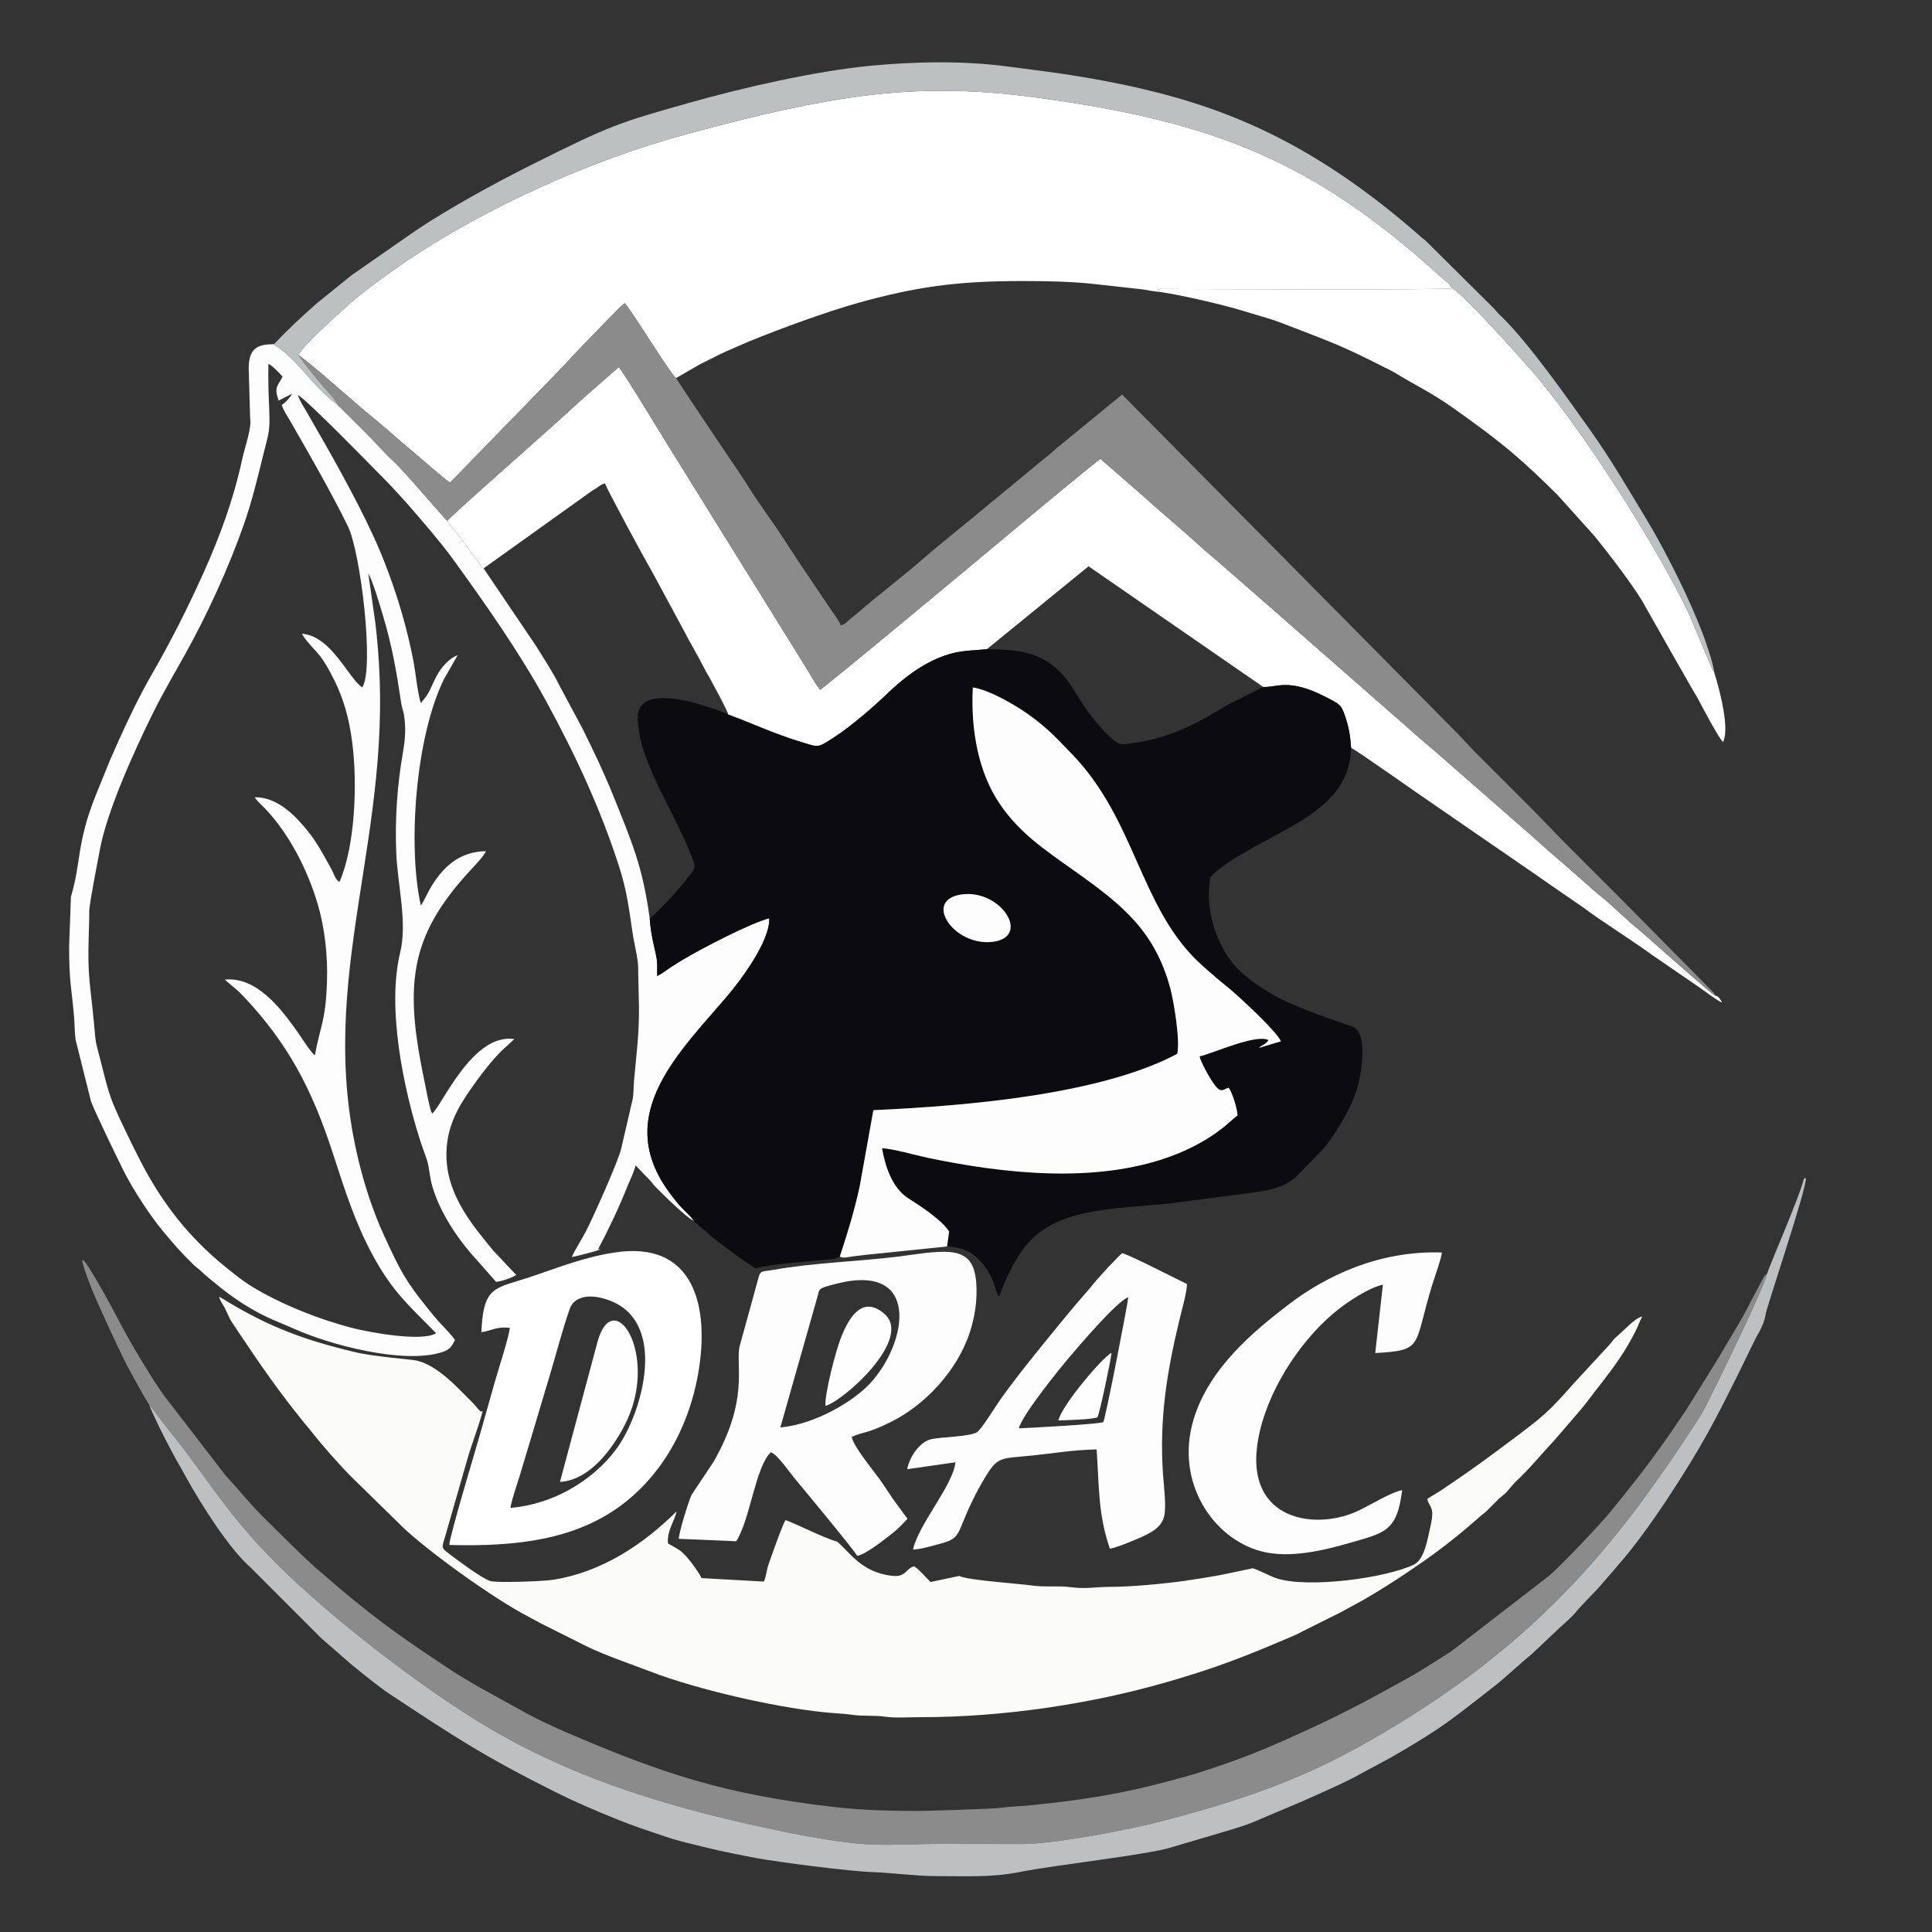 <?xml version="1.0" encoding="UTF-8" standalone="no"?>
<!-- Creator: CorelDRAW 2019 (64-Bit) -->

<svg
   xmlns:dc="http://purl.org/dc/elements/1.1/"
   xmlns:cc="http://creativecommons.org/ns#"
   xmlns:rdf="http://www.w3.org/1999/02/22-rdf-syntax-ns#"
   xmlns:svg="http://www.w3.org/2000/svg"
   xmlns="http://www.w3.org/2000/svg"
   xmlns:sodipodi="http://sodipodi.sourceforge.net/DTD/sodipodi-0.dtd"
   xmlns:inkscape="http://www.inkscape.org/namespaces/inkscape"
   xml:space="preserve"
   width="70"
   height="70"
   version="1.1"
   style="clip-rule:evenodd;fill-rule:evenodd;image-rendering:optimizeQuality;shape-rendering:geometricPrecision;text-rendering:geometricPrecision"
   viewBox="0 0 1852.083 1852.083"
   id="svg130"
   sodipodi:docname="imagen_vaquita.svg"
   inkscape:version="0.92.4 (5da689c313, 2019-01-14)"><rect x="0" y="0" width="1852.083" height="1852.083" fill="#333333" stroke="none"/><sodipodi:namedview
   pagecolor="#ffffff"
   bordercolor="#666666"
   borderopacity="1"
   objecttolerance="10"
   gridtolerance="10"
   guidetolerance="10"
   inkscape:pageopacity="0"
   inkscape:pageshadow="2"
   inkscape:window-width="1920"
   inkscape:window-height="1017"
   id="namedview132"
   showgrid="false"
   units="px"
   inkscape:zoom="3"
   inkscape:cx="206.16667"
   inkscape:cy="53.333333"
   inkscape:window-x="-8"
   inkscape:window-y="-8"
   inkscape:window-maximized="1"
   inkscape:current-layer="svg130" />
 <defs
   id="defs75">
  <style
   type="text/css"
   id="style73">
   <![CDATA[
    .fil0 {fill:none}
    .fil5 {fill:#0C0B10}
    .fil3 {fill:#8B8B8C}
    .fil7 {fill:#BDBFC1}
    .fil4 {fill:#BDC0C1}
    .fil6 {fill:#FBFCF9}
    .fil2 {fill:#FDFDFD}
    .fil8 {fill:#FEFEFE}
    .fil1 {fill:white}
   ]]>
  </style>
 </defs>
 <g
   id="Capa_x0020_1"
   transform="matrix(0.099,0,0,0.099,-652.139,-118.57)"
   style="stroke-width:10.064">
  <g
   id="_2016469726720"
   style="stroke-width:10.064">
   <path
   class="fil0"
   d="m 15360.08,15273.54 c -37.48,-10.02 -53.96,-55.06 -57.33,-95.58 49.03,-11.43 97.08,-27.46 143.33,-38.23 -23.85,45.08 -73.31,86.3 -86,133.81 z m -4111.63,-1175.78 c 19.83,-459.05 130.65,-418.98 493.09,-541.43 382.52,-187.06 498.37,-183.39 790.53,-229.49 792,-125.01 923.78,544.12 817.77,1159.65 -102.72,596.5 -402.16,1034.55 -753.24,1291.82 -443.36,324.89 -996.83,397.71 -1658.4,379.45 -3.45,-65.51 254.9,-922.72 293.21,-1058.01 49.83,-175.92 98.79,-346.99 149.52,-528.73 28.01,-100.35 139.43,-439.65 142.45,-516.03 -128.02,-13.59 -167.04,25.56 -274.93,42.77 z m 1911.62,2000.49 c 3.81,-73.3 93.82,-358.21 123.66,-425.77 l 214.06,-321.29 c 337.46,-590.9 216.25,-906.87 248.87,-1108.24 l 173.39,-629.55 c 33.39,-122.84 19.55,-95.5 158.49,-119.93 394.61,-69.39 815.49,-79.61 1215.43,-129.22 145.18,-18.01 351.08,-56.33 496.61,-42.13 175.9,17.17 236.44,119.47 249.92,297.64 12.46,164.81 -13.8,330.32 -61.18,475.88 -123.72,380.13 -438.37,707.09 -758.06,867.18 -242.6,121.47 -246.61,88.6 -386.61,148.24 16.13,93.77 209.47,324.9 265.37,403.53 48.45,68.17 89.55,133.26 135.01,199.44 l 139.48,190.31 c -93.55,100.72 -105.55,110.8 -218.76,197.06 -48.22,36.73 -200.09,153.16 -268.3,161.64 -26.32,-52.61 -554.06,-688.12 -615.08,-761.58 -49.02,-58.98 -157.71,-220.86 -221.43,-240.84 -150.68,146.25 -198.52,649.03 -334.65,861.32 z m 2211.53,-673.89 c 25.42,-124.7 121.76,-264.34 231.55,-290.17 99.48,-23.4 399.09,-24.7 451.94,-73.54 52.2,-48.23 168.3,-239.17 217.09,-308.43 182.3,-258.78 486.92,-626.9 687.75,-870.05 79.22,-95.93 165.4,-188.5 241.23,-284.45 l 122.53,-135.57 c 50.03,-48.04 80.12,-86.77 129.12,-129.77 52,6.66 532.01,252.6 628.75,299.29 -5.34,97.99 -49.62,246.36 -72.73,342.65 -123.84,515.82 -196.72,962.02 -159.79,1501.86 7.26,106.1 34.11,307.11 10.67,404.93 -25.1,104.82 -124.16,157.08 -219.91,200.2 -75.39,33.96 -228.51,98.27 -305.13,112.87 -114.73,-331.54 -102.99,-591.31 -128.63,-961.26 -220.72,3.08 -421.13,38.48 -632.68,59.71 -304.62,30.57 -324.7,4.15 -458.19,229.32 -90.63,152.88 -152.35,286.9 -224.04,464.73 -40.16,99.62 -80.31,126.69 -187.23,155.7 -71.93,19.52 -203.91,58.8 -276.01,60.22 54.25,-247.59 389.41,-623.59 410.96,-845.52 z m 4793.03,202.47 c -49.17,395.45 -161.75,411.79 -501.29,509.27 -251.2,72.12 -585.26,156.7 -864.28,82.94 -464.63,-122.81 -836.92,-668.5 -654.41,-1276.18 149.58,-498.01 584.17,-855.07 910.42,-1106.09 364.42,-280.38 878.93,-531.32 1493.84,-510.95 -0.27,44.28 -75.96,257.3 -93.73,315.23 -183.14,597.16 -76.8,632.06 -551.28,658.43 l 74.33,-662.33 c -138.9,30.49 -332.87,162.66 -422.53,232.06 -338.4,261.85 -660.14,729.58 -767.93,1181.51 -204.63,857.95 507.69,975.17 935.58,783.29 111.27,-49.9 335.2,-188.83 441.28,-207.18 z M 11391,13610.28 c -31.56,45.69 -98.6,37.8 -144.63,177.46 -25.51,77.41 -48.42,180.51 -61.51,264.76 -18.75,120.63 29.59,167.49 77.55,244.36 24.1,38.66 118.48,160.37 84.24,209.95 0,79.48 -13.82,125.39 -34.52,187.42 -15.19,45.57 -47.83,124.65 -51.52,168.32 -38.78,152.22 -103.82,310.51 -149.85,472.05 l -208.86,726.33 c -39.14,135.57 -49.99,118.16 53.37,196.69 64.98,49.38 298.67,224.91 380.03,249.46 65.81,19.86 509.5,2.13 593.56,-10.23 490.13,-72.05 897.93,-354.55 1210.46,-664.79 -18.71,90.67 -95.54,189.76 -84,311.23 111.15,64.44 115.09,57.29 188.39,138.36 35,38.71 115.59,149.33 136.6,196.98 337.55,18.93 555.37,142.61 647.57,-128.96 24.98,-73.59 145.97,-413.93 166.39,-432.68 12.31,-60.98 36.57,-105.72 51.72,-171.2 34.83,-150.62 -9.03,-137.74 82.06,-137.74 4.89,58.76 47.87,104.73 77.68,142.14 l 285.45,374.2 c 116.87,90.23 231.65,304.13 545.48,333.23 121.82,11.3 123.32,-70.26 199.88,-93.19 40.39,16.59 123.16,117.71 162.44,151.61 l 277.12,-58.15 46.27,-19.78 c 17.48,-6.67 26.25,-10.63 46.38,-20.55 40.78,-20.13 48.13,-24.95 77.21,-56.59 77.38,-84.12 144.4,-248.47 187.79,-356.96 118.35,-295.95 131.1,-338.29 425.1,-396.79 163.09,-32.45 288.29,-56.51 488.17,-56.51 0,83.32 17.46,191.31 28.11,268.18 12.83,92.74 29.04,170.14 50.23,255.6 61.85,249.5 93.77,221.23 271.46,340.18 203.56,136.27 180.11,90.39 427.49,-19.63 77.04,-34.26 136.55,-58.86 210.14,-95.65 l 197.49,-108.32 c 0,-68.08 -15.55,-115.7 -28.67,-172.04 25.2,16.89 65.29,74.21 88.82,102.32 68.52,81.86 195.88,176.5 289.51,236.05 l 32.57,25.53 c 49.31,10.2 162.5,74.25 235.62,98.1 303.69,99.08 1057.17,-3.04 1326.89,-131.97 105.58,-50.48 133.4,-250.51 158.84,-357.44 50.3,-211.57 -4.71,-185.05 -27.41,-278.43 -52.9,-62.76 -102.22,-175.71 -136.35,-200.71 -129.12,30.08 -860.42,484.98 -1119.84,279 -135.26,-107.39 -83.45,-463.64 -42.26,-628.94 45.85,-184.01 144.34,-355.24 239.26,-515.74 111.13,-187.89 261.79,-466.34 492.83,-520.18 0,72.07 8.9,235.67 39.67,304.41 25.1,56.08 129.18,154.51 141.9,202.14 l 324.18,-38.95 c 134.43,-10.1 189.11,-20.96 226.74,-136.4 31.13,-95.52 55.2,-183.16 83.08,-280.09 29.14,-101.29 56.39,-186.92 84.69,-288.04 51.41,-183.71 165.93,-398.12 -26.27,-541.64 -76.74,-57.31 -151.24,-82.36 -281.46,-81.69 -249.85,1.32 -403.47,31.1 -629.53,106.42 -173.26,57.73 -347.96,134.64 -505.84,230 -136.67,82.54 -320.98,191.25 -438.94,296.91 -114.77,102.79 -221.82,191.47 -334.71,305.59 -72.14,72.92 -153.71,188.29 -212.43,255.85 l 39.47,-237.69 c 12.4,-73.57 31.2,-169.36 36.86,-250.63 4.99,-71.73 -28.14,-186.6 -55,-230.72 -58.36,-95.84 -133.78,-144.49 -225,-195.48 -137.18,-76.68 -579.39,-280.18 -723.25,-280.18 -8.45,101.59 -132.79,182.6 -187.08,252.53 l -197.35,242.27 c -340.68,418.12 -556.8,642.92 -867.28,1110.98 -126.04,190.03 -186.7,181.5 -477.88,181.5 19.47,-26.59 38.26,-26.96 68.85,-45.83 365.51,-225.52 568.08,-593.68 562.22,-1034.56 -1.07,-79.03 -23.77,-151.98 -29.06,-221.63 -27.19,-44.4 -43.65,-128.06 -67.83,-178.25 -27.6,-57.26 -59.19,-106.3 -98.13,-150.51 -80.74,-91.67 -161.02,-146.08 -334.56,-155.35 l -786.18,80.65 c -40.06,4.91 -80.94,9.55 -124.38,14.88 -29.49,3.61 -111.69,25.29 -126.84,-0.61 -42.53,35.76 -142.37,31.37 -201.61,38.13 -211.74,24.18 -425.72,32.79 -620.76,78.46 -15.19,49.88 -37.25,50.61 -91.72,269.05 -10.11,40.54 -55.61,247.39 -80.28,282.9 -22.33,-268.35 -159.94,-529.34 -401.24,-650.03 -210.95,-105.5 -429.02,-113.27 -678.69,-114.7 -99.62,-0.58 -159.27,22.74 -241.89,28.8 -27.16,12.89 -210.02,8.24 -248.95,12.5 31.42,-70.24 64.92,-108.52 106.17,-187.97 69.96,-134.8 313.84,-678.74 342.11,-804.01 l 109.64,-473.02 c 10.51,-50.73 8.33,-122.1 13.45,-179.24 22.3,-249.82 51.08,-460.89 47.83,-719.45 -1.62,-128.63 -6.96,-251.28 -7.81,-382.56 -0.55,-82.18 -40.78,-236.21 -54.46,-331.88 -34.38,-240.2 -58.42,-418.79 -128.99,-637.84 -183.59,-569.98 -426.07,-1087.63 -703.98,-1598.03 -259.06,-475.8 -598.73,-958.93 -912.61,-1390.96 -109.9,-151.27 -308.17,-381.79 -436.94,-528.57 -32.25,-36.75 -60.7,-65.83 -91.12,-100.02 -63.89,-71.83 -119.19,-126.57 -186.77,-195.28 -53.06,-53.92 -699.97,-717.88 -780.66,-756.18 15.44,50.62 67.72,132.93 95.18,180.37 221.26,382.21 449.94,783.38 634.5,1181.01 106.11,228.61 208.24,507.79 281.04,761.48 39.93,139.14 72.83,275.45 102.75,421.51 26.08,127.32 43.65,329.26 77.03,438.69 96.33,-109.73 84.67,-130.44 152.78,-261.13 42.65,-81.82 124.93,-175.48 204.6,-202.05 l -130.66,227.93 c -274.76,552.57 -356.16,1610.59 -226.05,2195.33 38.97,-55.23 65.92,-126.71 102.75,-186.2 114.88,-185.61 264.3,-334.33 528.84,-339.97 -30.17,63.08 -150.08,181.5 -200.09,238.14 -442.73,501.56 -567.53,903.96 -467.84,1594.27 17.95,124.32 40.6,244.04 65.36,365.31 9.03,44.22 55.37,290.96 73.4,329.29 l 8.58,13.88 c 99.36,-87.78 392.34,-782.71 794.61,-721.04 l -120.4,110.42 c -102.94,101.33 -218.77,254 -303.28,375.41 -122.02,175.3 -245.25,380.28 -233.53,670.77 14.9,369.52 259.36,656.01 457.16,896.1 l 218.56,231.48 c -34.35,24.84 -148.45,63.52 -195.42,66.68 z"
   id="path78"
   inkscape:connector-curvature="0"
   style="fill:none;stroke-width:10.064" />
   <path
   class="fil1"
   d="m 9479.23,4636.14 c 197.26,146.22 521.85,446.83 733.8,617.52 125.43,101.01 235.1,205.14 360.76,308.03 73.71,60.34 317.92,277.81 371.51,309.4 l 1056.93,-1086.03 c 73.46,-73.34 134.76,-148.31 208.29,-221.88 58.36,-58.38 397.55,-415.77 426.15,-429.91 87.99,102.81 442.16,687.6 496.91,725.35 l 226.12,-130.4 c 129.65,-64.21 221.74,-114.98 355.43,-170.17 39.89,-16.48 86.91,-38.36 126.84,-54.73 295.81,-121.24 752.6,-288.98 1059.4,-374.04 541.99,-150.27 935.93,-210.24 1576.74,-210.24 243.02,0 473.11,4.39 689.55,27.16 l 481.68,53.44 c 56.55,8.33 115.31,21.53 166.54,24.54 -37.12,-54.21 -11.96,-11.43 0.04,-28.63 256.04,0 2817.15,12.75 2831.96,-7.12 -22.38,-44.72 -86.07,-88.47 -122.95,-121.99 -1224.96,-1113 -2195.25,-1494.98 -3904.61,-1724.41 -629.23,-84.46 -1190.42,-90.62 -1819.25,4 -552.28,83.12 -1083.32,219.06 -1600.08,360.24 -915.53,250.13 -1930.42,712.53 -2689.57,1227.33 -153.12,103.82 -425.51,300.14 -555.03,419.77 -89.15,82.34 -460.28,408.92 -477.16,482.77 z"
   id="path80"
   inkscape:connector-curvature="0"
   style="fill:#ffffff;stroke-width:10.064" />
   <path
   class="fil0"
   d="m 10809.81,14107.5 c -257.12,-264.73 -416.27,-392.98 -612.17,-752.94 -170.33,-312.94 -270.24,-629.54 -384.57,-981.73 -205.21,-632.05 -434.89,-1066.62 -865.09,-1524.34 -30.21,-32.14 -53.88,-55.41 -88.49,-83.49 l -95.94,-81.43 c 312.55,-31.92 550.43,290.16 700.05,499.92 31.73,44.48 135.75,209.65 172.94,232.48 52.53,-290.21 104.02,-326.57 117.03,-710.99 8.57,-252.92 -21.66,-519.85 -87.95,-746.51 -98.04,-335.3 -276.76,-684.6 -511.48,-931.43 -39.4,-41.44 -71.13,-64.33 -100.18,-108.72 228.33,-6.59 412.1,202.03 504.74,315.7 98.9,121.36 160.07,239.19 235.91,375.95 21.44,38.66 43.22,114.57 80.44,126.38 150.59,-342.43 176.32,-956.85 121.37,-1361.91 -31.11,-229.32 -81.93,-408.99 -172.69,-591.5 -43.66,-87.78 -88.78,-171.58 -142.29,-239.04 -38.08,-48 -153.03,-162.42 -168.86,-209.8 285.09,24.72 443.3,423.32 582.25,520.37 119.15,-179.29 -14.86,-1306.78 -138.35,-1560.15 -150.27,-308.33 -381.32,-712.21 -558.43,-1018.54 -26.97,-46.64 -67.54,-105.38 -82.23,-157.73 26.93,-12.63 80.59,-70.24 99.61,-107.42 l -129.72,65.76 c -49.55,-135.06 -4.62,-143.77 37.32,-230.25 -20.84,-30.22 -100.06,-108.2 -136.13,-125.79 -4.86,143.05 1.46,298.57 7.22,440.99 8.53,211.03 -2.83,220.85 -49.37,407.55 -63.04,252.87 -113.95,473.14 -196.79,709.31 -148.75,424.05 -359.94,881.88 -569.75,1257.67 -105.18,188.36 -221.17,385.92 -319.97,587.29 -169.52,345.53 -436.42,929.23 -505.27,1308.8 -15.71,86.6 -101.3,519.02 -101.09,584.77 0.25,76.34 -2.72,153.15 -5.15,229.48 -13.6,426.99 15.02,469 50.58,859.92 20.67,227.22 11,153.28 68.4,380.28 84.88,335.67 87.28,348.18 239.61,667.02 51.98,108.83 97.99,203.11 152.46,307.22 212.48,406.1 470.86,729.39 816.74,1008.21 87.32,70.4 154.39,127.23 258.38,190.39 278.19,168.96 643.15,314.47 968.91,398.33 160.13,41.21 672.32,136.04 808,49.92 z"
   id="path82"
   inkscape:connector-curvature="0"
   style="fill:none;stroke-width:10.064" />
   <path
   class="fil1"
   d="m 10918.5,6241.19 c 13.64,31.1 60.94,80.08 86.46,112.65 31.92,40.72 56.71,70.72 88.22,112.41 33.29,44.06 144.12,208.01 177.01,234.92 l 1014.37,-725.78 c 28.66,-21.34 43.7,-31.22 74.54,-49.7 28.73,-17.19 48.48,-38.48 86.46,-47.32 9.54,40.92 385.95,736.47 445.09,835.55 l 338.6,626.64 c 12.5,24.16 21.32,44.33 36.27,68.88 l 78.4,141.4 c 25.06,48.4 47.28,86.08 73.03,137.23 15.28,30.36 23.04,38.21 38.39,66.73 34.16,63.48 176.61,323.23 184.69,362.91 221.75,80.18 441.7,184.78 677.31,256.41 205.43,62.46 178.41,70.93 341.58,-33.36 155.57,-99.45 384.86,-295.65 515.16,-421.55 158,-152.67 345.08,-298.25 562.94,-374.27 147.3,-51.4 247.25,-44.9 406.64,-61.18 l 984.24,-802.56 1691.38,1168.35 c 131.6,6.68 244.76,-87.79 600.4,94.8 141.46,72.64 153.49,75.61 190.33,182.51 38.8,112.55 50.81,186.86 60.37,312.96 34.45,9.5 687.44,472.05 782.92,535.25 l 1012.95,697.68 c 37.35,24.89 69.16,49.05 106.9,74.67 l 339.53,233.87 c 186.07,139.76 464.67,312.42 667.56,460.1 l 453.19,311.34 c 43.68,28.92 192.9,143.24 229.31,152.96 -12.95,-24.47 -35.1,-66.17 -66.9,-66.96 -60.66,-34.89 -681.56,-592.59 -753.75,-651.13 -128.41,-104.16 -243.38,-225.02 -371.77,-325.73 -30.14,-23.63 -69.9,-59.16 -97.21,-84.61 l -274.56,-241.25 c -128.75,-105.85 -243.77,-217.21 -371.84,-325.78 l -744.1,-651.15 c -120.15,-108.67 -249.74,-210.62 -368.45,-319.68 L 18910.25,7096.81 c -29.64,-26.65 -57.49,-50.73 -91.79,-80.08 l -464.43,-405.31 c -128.46,-104.26 -244.48,-217.76 -371.83,-325.86 -126.48,-107.34 -246.97,-212.43 -372.06,-325.54 l -276.03,-240.2 c -35.15,-32.85 -57.68,-45.33 -89.27,-79.13 -39.61,17.76 -950.53,779.55 -1023.64,841.08 -110.32,92.86 -1650.83,1375.25 -1692.48,1393.75 -38.68,-43.92 -93.53,-143.57 -126.78,-197.74 L 13065.62,5525.52 c -39.74,-63.2 -448.11,-737.17 -486.28,-773.59 l -320.44,280.29 c -39.15,37.16 -67.23,57.55 -100.69,90.41 -116.54,114.49 -1219.32,1079.85 -1239.71,1118.56 z"
   id="path84"
   inkscape:connector-curvature="0"
   style="fill:#ffffff;stroke-width:10.064" />
   <path
   class="fil2"
   d="m 10809.81,14107.5 c -135.68,86.12 -647.87,-8.71 -808,-49.92 -325.76,-83.86 -690.72,-229.37 -968.91,-398.33 -103.99,-63.16 -171.06,-119.99 -258.38,-190.39 -345.88,-278.82 -604.26,-602.11 -816.74,-1008.21 -54.47,-104.11 -100.48,-198.39 -152.46,-307.22 -152.33,-318.84 -154.73,-331.35 -239.61,-667.02 -57.4,-227 -47.73,-153.06 -68.4,-380.28 -35.56,-390.92 -64.18,-432.93 -50.58,-859.92 2.43,-76.33 5.4,-153.14 5.15,-229.48 -0.21,-65.75 85.38,-498.17 101.09,-584.77 68.85,-379.57 335.75,-963.27 505.27,-1308.8 98.8,-201.37 214.79,-398.93 319.97,-587.29 209.81,-375.79 421,-833.62 569.75,-1257.67 82.84,-236.17 133.75,-456.44 196.79,-709.31 46.54,-186.7 57.9,-196.52 49.37,-407.55 -5.76,-142.42 -12.08,-297.94 -7.22,-440.99 36.07,17.59 115.29,95.57 136.13,125.79 -41.94,86.48 -86.87,95.19 -37.32,230.25 l 129.72,-65.76 c -19.02,37.18 -72.68,94.79 -99.61,107.42 14.69,52.35 55.26,111.09 82.23,157.73 177.11,306.33 408.16,710.21 558.43,1018.54 123.49,253.37 257.5,1380.86 138.35,1560.15 -138.95,-97.05 -297.16,-495.65 -582.25,-520.37 15.83,47.38 130.78,161.8 168.86,209.8 53.51,67.46 98.63,151.26 142.29,239.04 90.76,182.51 141.58,362.18 172.69,591.5 54.95,405.06 29.22,1019.48 -121.37,1361.91 -37.22,-11.81 -59,-87.72 -80.44,-126.38 -75.84,-136.76 -137.01,-254.59 -235.91,-375.95 -92.64,-113.67 -276.41,-322.29 -504.74,-315.7 29.05,44.39 60.78,67.28 100.18,108.72 234.72,246.83 413.44,596.13 511.48,931.43 66.29,226.66 96.52,493.59 87.95,746.51 -13.01,384.42 -64.5,420.78 -117.03,710.99 -37.19,-22.83 -141.21,-188 -172.94,-232.48 -149.62,-209.76 -387.5,-531.84 -700.05,-499.92 l 95.94,81.43 c 34.61,28.08 58.28,51.35 88.49,83.49 430.2,457.72 659.88,892.29 865.09,1524.34 114.33,352.19 214.24,668.79 384.57,981.73 195.9,359.96 355.05,488.21 612.17,752.94 z m 183.17,66.9 c -9.48,-23.56 -110.2,-129.91 -133.05,-153.51 -42.45,-43.87 -86.24,-99.08 -127.46,-149.77 -223.1,-274.37 -272.07,-377.54 -420.89,-697.44 -55.51,-119.33 -113.6,-268.14 -155.79,-398.08 -595.22,-1833.21 180.83,-3216.02 106.77,-5031.05 -6.93,-169.89 -20.24,-345.57 -40.19,-511 l -68.92,-483.75 c 44.38,76.61 107.86,295 138.17,394.91 92.45,304.72 134.69,554.52 181.55,867.62 6.83,45.63 19.97,69.59 25.79,106.52 20.15,127.7 12.27,233.87 -8.35,353.4 -56.76,328.99 -80.28,646.11 -66,990.4 12.56,302.36 108.58,667.25 37.62,958.86 -132.01,542.44 36.86,1330.03 192.43,1816.13 22.71,70.98 47.19,131.09 68.56,199.6 20.32,65.07 24.19,149.94 43.84,223.85 64.84,243.99 221.13,487.38 379.2,671.99 l 244.74,277.2 c 46.97,-3.16 161.07,-41.84 195.42,-66.68 l -218.56,-231.48 c -197.8,-240.09 -442.26,-526.58 -457.16,-896.1 -11.72,-290.49 111.51,-495.47 233.53,-670.77 84.51,-121.41 200.34,-274.08 303.28,-375.41 l 120.4,-110.42 c -402.27,-61.67 -695.25,633.26 -794.61,721.04 l -8.58,-13.88 c -18.03,-38.33 -64.37,-285.07 -73.4,-329.29 -24.76,-121.27 -47.41,-240.99 -65.36,-365.31 -99.69,-690.31 25.11,-1092.71 467.84,-1594.27 50.01,-56.64 169.92,-175.06 200.09,-238.14 -264.54,5.64 -413.96,154.36 -528.84,339.97 -36.83,59.49 -63.78,130.97 -102.75,186.2 -130.11,-584.74 -48.71,-1642.76 226.05,-2195.33 l 130.66,-227.93 c -79.67,26.57 -161.95,120.23 -204.6,202.05 -68.11,130.69 -56.45,151.4 -152.78,261.13 -33.38,-109.43 -50.95,-311.37 -77.03,-438.69 -29.92,-146.06 -62.82,-282.37 -102.75,-421.51 -72.8,-253.69 -174.93,-532.87 -281.04,-761.48 -184.56,-397.63 -413.24,-798.8 -634.5,-1181.01 -27.46,-47.44 -79.74,-129.75 -95.18,-180.37 80.69,38.3 727.6,702.26 780.66,756.18 67.58,68.71 122.88,123.45 186.77,195.28 30.42,34.19 58.87,63.27 91.12,100.02 128.77,146.78 327.04,377.3 436.94,528.57 313.88,432.03 653.55,915.16 912.61,1390.96 277.91,510.4 520.39,1028.05 703.98,1598.03 70.57,219.05 94.61,397.64 128.99,637.84 13.68,95.67 53.91,249.7 54.46,331.88 0.85,131.28 6.19,253.93 7.81,382.56 3.25,258.56 -25.53,469.63 -47.83,719.45 -5.12,57.14 -2.94,128.51 -13.45,179.24 l -109.64,473.02 c -28.27,125.27 -272.15,669.21 -342.11,804.01 -41.25,79.45 -105.96,179.39 -137.38,249.63 38.93,-4.26 253,-61.27 280.16,-74.16 h -25.55 c 96.9,-183.15 201.6,-402.51 279.83,-599.43 26.71,-67.25 67.21,-143.94 83.29,-212.98 l 131.58,136.02 c 26.93,27.21 34.81,44.83 61.74,72.05 48.54,49.07 310.27,311.43 371.13,327.17 -28,-42.79 -91.77,-95.3 -134.17,-143.57 -43.26,-49.27 -85.38,-103.39 -125.71,-161.12 -515.41,-737.94 130.14,-1335.01 594.34,-1883.39 97.87,-115.62 405.58,-512.4 395.43,-740.76 -179.19,45.32 -653.78,292.24 -826.71,395.21 -49.8,29.64 -83.8,51.66 -129.51,81.06 -42.9,27.58 -82.59,60.81 -128.22,83 -2.7,-49.2 2.39,-105.19 -3.18,-151.9 -10.25,-85.95 -57.67,-218.71 -69.65,-403.18 -67.41,-504.79 -173.12,-742.58 -355.39,-1196.18 -89.83,-223.54 -192.42,-436.37 -297.62,-648.52 l -216.75,-404.46 c -67.98,-137.42 -153.58,-267.35 -234.32,-396.44 l -504.59,-746.52 c -32.89,-26.91 -143.72,-190.86 -177.01,-234.92 -31.51,-41.69 -56.3,-71.69 -88.22,-112.41 -25.52,-32.57 -72.82,-81.55 -86.46,-112.65 -25.37,-20.64 -414.36,-479.24 -522.21,-578.3 -96.44,-88.58 -176.44,-184.67 -268.8,-275.93 -92.24,-91.15 -180.19,-179.09 -269.52,-268.08 -199.13,-147.23 -319.83,-328.67 -451.78,-453.69 -28.79,-27.27 -47.97,-42.73 -80.56,-72.33 -24.11,-21.9 -60.97,-36.06 -85.58,-62.13 -159.98,0 -245.53,39.63 -244.27,238.81 l 13.76,474.02 c 16.29,105.13 -46.69,262.93 -76.48,399.89 -85.63,393.62 -213.98,742.82 -376.55,1104.82 -152.02,338.5 -313.02,656.35 -496.57,975.21 -119.26,207.19 -226.61,430.02 -325.22,649.6 -25.99,57.84 -51.01,115.45 -76.46,172.02 l -140.81,346.6 c -190.16,471.46 -142.09,651 -243.21,989.7 l -17.49,479.5 c 0.44,355.93 22.1,385.16 47.52,678.86 5.28,60.91 6.67,181.84 16.6,231.91 l 147.23,588.67 c 40.16,110.42 249.29,539.4 314.16,670.23 88.25,177.96 260.2,443.24 388.91,595.44 126.18,149.22 142.12,171.66 291.82,319.81 26.13,25.86 41.41,31.96 67.19,57.05 42.89,41.77 82.07,71.71 128.32,110.6 181.06,152.21 383.43,287.58 606.31,378 l 173.93,74.55 c 341.72,153.27 1046.26,342.59 1424.29,226.8 78.79,-24.13 96.7,-54.82 129.95,-118.42 z"
   id="path86"
   inkscape:connector-curvature="0"
   style="fill:#fdfdfd;stroke-width:10.064" />
   <path
   class="fil3"
   d="m 9479.23,4636.14 c 32.71,63.63 231.48,299.01 285.43,358.56 33.79,37.3 71.46,79.22 93.31,124.18 89.33,88.99 177.28,176.93 269.52,268.08 92.36,91.26 172.36,187.35 268.79,275.93 107.86,99.06 496.84,557.66 522.22,578.3 20.39,-38.71 1123.17,-1004.07 1239.71,-1118.56 33.46,-32.86 61.54,-53.25 100.69,-90.41 l 320.44,-280.29 c 38.17,36.42 446.54,710.39 486.28,773.59 l 1336.32,2152.26 c 33.25,54.17 88.1,153.82 126.78,197.74 41.65,-18.5 1582.16,-1300.89 1692.48,-1393.75 73.11,-61.53 984.03,-823.32 1023.64,-841.09 31.59,33.81 54.12,46.29 89.27,79.14 l 276.03,240.2 c 125.09,113.11 245.58,218.2 372.06,325.54 127.35,108.1 243.37,221.6 371.83,325.86 l 464.43,405.31 c 34.3,29.35 62.15,53.43 91.79,80.08 l 1303.91,1142.59 c 118.71,109.06 248.3,211.01 368.45,319.68 l 744.1,651.15 c 128.07,108.57 243.09,219.92 371.84,325.78 l 274.56,241.25 c 27.31,25.45 67.07,60.98 97.21,84.61 128.39,100.71 243.36,221.57 371.77,325.73 72.19,58.54 693.09,616.24 753.75,651.13 -12.95,-31.83 2.46,-3.99 -16.79,-30.48 l -874.29,-884.61 c -62.85,-62.86 -118.7,-118.73 -181.55,-181.6 -123.38,-123.39 -239.75,-239.79 -363.13,-363.19 -122.14,-122.16 -231.22,-240.82 -353.56,-363.18 l -539.9,-540.02 c -63.84,-63.84 -112.95,-122.52 -176.78,-186.37 l -3237.03,-3271.1 -504.34,413.1 c -57.3,49.98 -117.02,91.48 -171.73,143.63 l -591.91,488 c -213.15,180.19 -473.5,383.12 -679.28,563.08 -177.9,155.58 -416.24,335.3 -596.71,492.73 -29.23,25.51 -54.9,46.33 -83.95,68.98 -30.83,24.04 -52.51,55.49 -95.49,66.96 -9.39,-35.15 -73.35,-119.61 -95.55,-152.92 l -300.07,-445.38 c -68.24,-102.4 -130.57,-200.11 -196.81,-300.15 -84.22,-127.2 -234.69,-331.21 -305.37,-449.63 -31.8,-53.26 -63.11,-98.35 -97.91,-150.56 -68.09,-102.17 -132.56,-194.09 -200.67,-296.29 -134.61,-201.97 -268.65,-398.76 -399.44,-601.11 -54.75,-37.75 -408.92,-622.54 -496.91,-725.35 -28.6,14.14 -367.79,371.53 -426.15,429.91 -73.53,73.57 -134.83,148.54 -208.29,221.88 L 10945.3,5871.09 c -53.59,-31.59 -297.8,-249.06 -371.51,-309.4 -125.66,-102.89 -235.33,-207.02 -360.76,-308.03 -211.95,-170.69 -536.54,-471.3 -733.8,-617.52 z"
   id="path88"
   inkscape:connector-curvature="0"
   style="fill:#8b8b8c;stroke-width:10.064" />
   <path
   class="fil3"
   d="m 8030.78,14796.42 173.03,227.65 c 392.37,477.82 553.14,807.34 1062.98,1316.65 523.98,523.42 1413.5,1206.45 2016.83,1566.69 902.87,539.1 1853.93,814.29 2941.05,1036.59 207.11,42.35 472.5,87.09 686.15,106.9 234.77,21.78 526.29,1.82 774.16,1.53 267.54,-0.32 535.14,0.91 802.69,1.23 316.38,0.38 1051.36,-142.53 1365.68,-225.23 414.83,-109.15 823.84,-231.55 1201.71,-385.46 395.31,-161 717.03,-337.5 1047.84,-538.21 1015.74,-616.27 1773.31,-1315.29 2477.61,-2300.28 111.52,-155.98 217.27,-308.79 323.88,-469.43 26.84,-40.44 50.44,-77.14 75.66,-115.54 128.32,-195.37 101.35,-164.61 215.1,-387.66 58.95,-115.59 476.53,-974.14 501.65,-1097.8 -28.83,16.44 -25.75,23.5 -44.33,55.35 l -109.43,205.89 c -48.83,97.84 -94.55,179.44 -149.53,270.97 -54.8,91.22 -102.11,173.01 -156.42,264.09 -28.31,47.48 -53.11,84.98 -80.01,130.24 l -242.12,388.64 c -266.88,398.87 -397.49,572.1 -711.51,960.94 -114.93,142.3 -499.94,548.84 -615.79,645.7 l -948.93,733.04 -251.74,159.18 c -43.03,25.61 -84.77,52.93 -131.38,78.87 -502.91,279.89 -718.4,394.15 -1258.03,634.15 -195.5,86.95 -393.79,165.92 -604.7,236.25 -106.97,35.67 -206,69.83 -311.46,99.46 -112.66,31.65 -218.72,59.48 -332.38,88.1 -222.07,55.91 -459.42,101.44 -704.26,136.67 -117.02,16.83 -246.18,33.36 -374.67,45.79 -58.66,5.69 -129.05,15.6 -191.93,18.3 -51.47,2.23 -147.68,10.16 -193.79,16.44 -98.79,13.46 -738.51,31.28 -809.64,31.28 -287.38,0 -542.08,-7.88 -794.85,-36.5 -1078.5,-122.14 -1689.71,-328.86 -2623.38,-730.85 -117.95,-50.78 -312.74,-142.65 -423.63,-207.1 l -406.44,-224.28 c -90.74,-53.35 -177.91,-102.81 -262.04,-158.45 -426.86,-282.28 -678.05,-452.52 -1086.41,-796.24 l -169.45,-145.93 c -123.12,-95.66 -481.84,-457.75 -590.84,-565.5 -96.83,-95.73 -247.75,-278.52 -348.72,-387.15 l -594.84,-771.8 c -120.94,-170.34 -296.09,-462.73 -398.23,-653.03 l -73.25,-137.01 c -38.28,-77.96 -238.74,-437.84 -288.3,-495.38 -20.15,-23.39 -2.16,-15.6 -33.39,-23.94 24.83,106.57 90.07,272.92 134.03,372.5 60.98,138.14 249.45,555.01 331.14,701.02 25.18,44.96 168.17,308.53 184.63,322.66 z"
   id="path90"
   inkscape:connector-curvature="0"
   style="fill:#8b8b8c;stroke-width:10.064" />
   <path
   class="fil1"
   d="m 17815.88,4024.18 c 198.78,28.44 548.05,109.68 743.33,164.54 76.33,21.46 155.45,47.66 235.44,70.36 84.44,23.97 151.29,46.23 229.34,76.47 476.01,184.37 539.77,201.31 967.33,418.34 37.37,18.96 66.65,31.43 100.74,52.16 199.73,121.57 360.8,196.33 571.47,345.96 194.48,138.15 388.57,278.76 570.51,432.92 145.26,123.08 300.88,271.33 435.27,405.74 l 362.07,402.46 c 126.66,156.47 356.77,456.59 456.91,623.03 l 331.93,585.53 c 38.19,68.33 73.52,125.22 111.34,194.48 36.9,67.55 77.66,128.94 111.51,194.32 22.96,44.34 191.22,364.13 229.22,391.98 62.18,-129.61 -25.52,-464.16 -64.83,-604.28 -7.54,-26.89 -18.03,-52.45 -21.17,-74.37 -15.59,-15.87 -2.18,1.77 -15.97,-21.69 -1.46,-2.47 -8.83,-18.64 -10.04,-21.71 l -214.2,-509.46 C 22634.22,6490.15 21900.9,5338.44 21414.8,4783.04 c -125.48,-143.36 -657.89,-740.65 -766.92,-794.61 -14.81,19.87 -2575.92,7.12 -2831.96,7.12 -12,17.2 -37.16,-25.58 -0.04,28.63 z"
   id="path92"
   inkscape:connector-curvature="0"
   style="fill:#ffffff;stroke-width:10.064" />
   <path
   class="fil4"
   d="m 9240.05,4530.73 c 24.61,26.07 61.47,40.23 85.58,62.13 32.59,29.6 51.77,45.06 80.56,72.33 131.95,125.02 252.65,306.46 451.78,453.69 -21.85,-44.96 -59.52,-86.88 -93.31,-124.18 -53.95,-59.55 -252.72,-294.93 -285.43,-358.56 16.88,-73.85 388.01,-400.43 477.16,-482.77 129.52,-119.63 401.91,-315.95 555.03,-419.77 759.15,-514.8 1774.04,-977.2 2689.57,-1227.33 516.76,-141.18 1047.8,-277.12 1600.08,-360.24 628.83,-94.62 1190.02,-88.46 1819.25,-4 1709.36,229.43 2679.65,611.41 3904.61,1724.41 36.88,33.52 100.57,77.27 122.95,121.99 109.03,53.96 641.44,651.25 766.92,794.61 486.1,555.4 1219.42,1707.11 1531.28,2367.92 l 214.2,509.46 c 1.21,3.07 8.58,19.24 10.04,21.71 13.79,23.46 0.38,5.82 15.97,21.69 -14.9,-94.44 -49.43,-190.68 -77.65,-275.91 -28.58,-86.29 -62.45,-169.21 -98.45,-255.17 -121.4,-289.87 -315.22,-673.4 -475.5,-938.95 -175.69,-291.07 -346.07,-584.72 -542.91,-861.96 -214.66,-302.31 -585.54,-830.99 -848.03,-1091.99 -32.42,-32.23 -61.86,-58.4 -88.4,-93.19 l -613.97,-609.28 c -16.41,-16.53 -26.04,-27.08 -42.81,-43.22 -22.38,-21.55 -30.9,-23.56 -52.65,-42.9 -243.89,-216.78 -525.91,-437.35 -796.56,-617.82 -837.28,-558.31 -1606.1,-790.57 -2579.71,-946.57 -210.79,-33.78 -405.91,-55.33 -622.4,-84.75 -428.35,-58.22 -910.39,-48.19 -1332.05,-7.51 -533.51,51.44 -1235.29,211.89 -1753.36,358.54 -678.69,192.12 -751.32,211.98 -1517.03,594.92 -359.6,179.82 -807.77,425.04 -1128.25,639.7 l -625.46,435.31 -338.13,273.5 c -168.46,149.74 -247.96,222.72 -412.92,394.16 z"
   id="path94"
   inkscape:connector-curvature="0"
   style="fill:#bdc0c1;stroke-width:10.064" />
   <path
   class="fil0"
   d="m 10992.98,14174.4 c 40.41,26.89 78.93,95.14 173.52,170.63 30.67,24.46 57.78,56.52 86.79,85.23 17.04,16.87 78.34,68.65 93.36,76.55 34.24,-49.58 -60.14,-171.29 -84.24,-209.95 -47.96,-76.87 -96.3,-123.73 -77.55,-244.36 13.09,-84.25 36,-187.35 61.51,-264.76 46.03,-139.66 113.07,-131.77 144.63,-177.46 l -244.74,-277.2 c -158.07,-184.61 -314.36,-428 -379.2,-671.99 -19.65,-73.91 -23.52,-158.78 -43.84,-223.85 -21.37,-68.51 -45.85,-128.62 -68.56,-199.6 -155.57,-486.1 -324.44,-1273.69 -192.43,-1816.13 70.96,-291.61 -25.06,-656.5 -37.62,-958.86 -14.28,-344.29 9.24,-661.41 66,-990.4 20.62,-119.53 28.5,-225.7 8.35,-353.4 -5.82,-36.93 -18.96,-60.89 -25.79,-106.52 -46.86,-313.1 -89.1,-562.9 -181.55,-867.62 -30.31,-99.91 -93.79,-318.3 -138.17,-394.91 l 68.92,483.75 c 19.95,165.43 33.26,341.11 40.19,511 74.06,1815.03 -701.99,3197.84 -106.77,5031.05 42.19,129.94 100.28,278.75 155.79,398.08 148.82,319.9 197.79,423.07 420.89,697.44 41.22,50.69 85.01,105.9 127.46,149.77 22.85,23.6 123.57,129.95 133.05,153.51 z"
   id="path96"
   inkscape:connector-curvature="0"
   style="fill:none;stroke-width:10.064" />
   <path
   class="fil5"
   d="m 15902.28,9858.39 c 379.18,-49.9 672.88,413.54 296.38,459.21 -374.66,45.43 -683.8,-408.23 -296.38,-459.21 z M 13640.03,8117.71 c -44.12,-31.2 -314.74,-113.64 -389.29,-129.6 -201.65,-43.17 -529.09,-89.39 -484.45,216.91 6.42,44.06 6.47,71.16 14.38,109.88 24.64,120.51 50.17,190.03 93.42,298.44 106.7,267.4 275.91,534.67 416.48,892.84 40.36,102.82 21.88,103.47 -32.75,176.14 -90.45,120.26 -275.26,321.58 -378.96,410.97 11.98,184.47 59.4,317.23 69.65,403.18 5.57,46.71 0.48,102.7 3.18,151.9 45.63,-22.19 85.32,-55.42 128.22,-83 45.71,-29.4 79.71,-51.42 129.51,-81.06 172.93,-102.97 647.52,-349.89 826.71,-395.21 10.15,228.36 -297.56,625.14 -395.43,740.76 -464.2,548.38 -1109.75,1145.45 -594.34,1883.39 40.33,57.73 82.45,111.85 125.71,161.12 42.4,48.27 106.17,100.78 134.17,143.57 16.25,25.99 105.25,93.67 135.53,121.83 72.09,67.05 220.38,172 296.51,229.11 53.18,39.89 109.96,68.74 159.76,110.21 195.04,-45.67 409.02,-54.28 620.76,-78.46 59.24,-6.76 159.08,-2.37 201.61,-38.13 72.88,-226.06 138.03,-427.99 191.54,-678.33 l 132.15,-736.49 c 942.22,-42.73 2203.74,-154.78 2942.48,-544.99 30.06,-126.19 -32.85,-506.68 -66.23,-631.25 -150.85,-562.83 -471.27,-815.69 -925.07,-1137.94 -295.68,-209.95 -539,-371.82 -729.91,-655.79 -197.6,-293.93 -279.63,-692.26 -258.25,-1123.92 174.7,28.36 428.62,183.32 543.27,265.21 178.81,127.72 276.61,234.8 419.53,383.27 606.93,630.48 652.56,1453.7 1206.21,1995.36 68.11,66.64 138.92,124.35 212.69,188.74 35.51,31 75.17,60.31 110.29,90.38 109.86,94.11 449.79,407.63 491.76,503.75 l -212.23,64.37 c 31.78,-34.72 67.78,-31.56 91.03,-75.99 -120.68,-62.78 -545.37,132.15 -666.97,158.01 14.95,60.84 75.81,166.5 106.91,217.63 99.29,163.2 115.44,101.19 174.39,86.05 36,42.7 82.02,197.75 87.16,267.25 -46.02,35.17 -92.98,80.96 -143.97,121.37 -148.16,117.37 -327.09,211.73 -514.12,279.37 -721.18,260.82 -1603.52,165.01 -2343.63,9.95 -122.06,-25.57 -326.48,-86.01 -441.29,-92.48 30.6,178.6 100.51,385.7 250.5,482.48 134.01,86.47 326.41,211.43 399.34,324.68 l -20.18,144.39 c 173.54,9.27 253.82,63.68 334.56,155.35 38.94,44.21 70.53,93.25 98.13,150.51 24.18,50.19 40.64,133.85 67.83,178.25 37.19,-67.36 59.1,-171.93 174.97,-367.59 184.31,-311.22 457.2,-412.68 813.3,-467.27 55.91,-8.57 110.69,-15.32 160.18,-21.4 l 500.87,-43.82 c 158.42,-22.3 884.54,-111.24 967.24,-131.69 104.74,-25.89 171.4,-56 248.93,-114.23 l 274.33,-279.94 c 29.45,-37.25 52.58,-64.38 78.69,-102.9 100.75,-148.66 194,-303.93 249.15,-477.19 36.28,-114.01 111.86,-500.15 -21.48,-597.56 -17.15,-12.52 -561.8,-182.84 -784.18,-314.8 -120.65,-71.6 -215.97,-132.18 -318.65,-226.09 -191.02,-174.73 -323.64,-504.12 -308.01,-791.13 2.09,-38.45 5.8,-37.2 8.85,-77.18 3.89,-51.26 -3.7,-38.82 26.31,-69.26 166.04,-168.4 589.01,-362.01 794.51,-486.06 39.38,-23.78 72.88,-43.22 112.17,-69.41 245.78,-163.86 426.73,-355.6 434.87,-674.35 -9.56,-126.1 -21.57,-200.41 -60.37,-312.96 -36.84,-106.9 -48.87,-109.87 -190.33,-182.51 -355.64,-182.59 -468.8,-88.12 -600.4,-94.8 l -342.27,171.46 c -311.77,188.74 -545.88,318.83 -918.52,371.6 -30.3,4.29 -84.42,15.59 -123.93,8.23 -55.75,-10.38 -170.7,-140.24 -208.86,-183.08 -160.14,-179.83 -217.01,-326.42 -320.54,-453.57 -200.03,-245.66 -425.83,-276.48 -761.5,-280.43 -159.39,16.28 -259.34,9.78 -406.64,61.18 -217.86,76.02 -404.94,221.6 -562.94,374.27 -130.3,125.9 -359.59,322.1 -515.16,421.55 -163.17,104.29 -136.15,95.82 -341.58,33.36 -235.61,-71.63 -455.56,-176.23 -677.31,-256.41 z"
   id="path98"
   inkscape:connector-curvature="0"
   style="fill:#0c0b10;stroke-width:10.064" />
   <path
   class="fil6"
   d="m 20408.11,15713.19 c 22.7,93.38 77.71,66.86 27.41,278.43 -25.44,106.93 -53.26,306.96 -158.84,357.44 -269.72,128.93 -1023.2,231.05 -1326.89,131.97 -73.12,-23.85 -186.31,-87.9 -235.62,-98.1 -2.01,1.18 -5.33,0.24 -6.36,2.97 l -315.92,65.86 c -104.64,17.98 -224.99,38.43 -337.59,54.19 -198.48,27.77 -523.88,58.47 -725.95,57.64 -111.87,-0.45 -230.11,22.71 -375.06,2.84 -116.98,-16.04 -256.13,1.66 -375.59,-16.2 -119.67,-17.88 -621.55,-50.09 -701.6,-92.34 l -277.12,58.15 c -39.28,-33.9 -122.05,-135.02 -162.44,-151.61 -76.56,22.93 -78.06,104.49 -199.88,93.19 -313.83,-29.1 -428.61,-243 -545.48,-333.23 -110.71,-27.01 -410.52,-178.27 -496.91,-207.4 -20.42,18.75 -141.41,359.09 -166.39,432.68 -17.29,50.94 -20.72,112.27 -44.12,162.81 l -603.45,-33.85 c -21.01,-47.65 -101.6,-158.27 -136.6,-196.98 -73.3,-81.07 -77.24,-73.92 -188.39,-138.36 -11.54,-121.47 65.29,-220.56 84,-311.23 -312.53,310.24 -720.33,592.74 -1210.46,664.79 -84.06,12.36 -527.75,30.09 -593.56,10.23 -81.36,-24.55 -315.05,-200.08 -380.03,-249.46 -103.36,-78.53 -92.51,-61.12 -53.37,-196.69 l 208.86,-726.33 c 46.03,-161.54 111.07,-319.83 149.85,-472.05 -26.83,15.12 -36.28,-22 -112.24,-97.96 -40.58,-40.56 -74.12,-74.13 -114.67,-114.69 -106.57,-106.59 -256.16,-240.92 -410.81,-277.27 -57.14,-13.43 -401.23,-35.16 -604.5,-83.52 -475.19,-113.07 -819.41,-240 -1230.97,-489.19 -27.9,-16.9 -50.72,-31.51 -78.18,-46.05 11.12,47.77 34.26,68.25 54.24,108.22 63.11,126.23 21.08,67.37 123.55,220.5 210.43,314.47 399.9,590.39 641.82,887.3 26.48,32.51 47.07,55.67 73.24,89.21 104.75,134.19 282.49,335.16 399.61,450.95 l 429.9,420.65 c 17.06,15.03 26.25,27.05 42.89,43.13 255.54,246.82 914.92,718.92 1238.48,883.07 40.32,20.44 62.94,35.95 105.21,57.24 l 452.09,226.43 c 188.59,91.29 412.44,164.91 609.34,241.18 458.46,177.57 1295.96,371.6 1801.68,405.78 41.24,2.79 111.7,7.97 157.26,14.75 109.66,16.34 213.46,2.25 324.9,19.12 88.25,13.35 243.39,4.03 339.97,4.03 796.77,0 1643.07,-126.79 2376.08,-337.84 503.25,-144.91 772.54,-253.66 1238.77,-452.68 42.62,-18.19 73,-37.49 115.06,-56.97 l 222.87,-111.61 c 42,-21.31 72.74,-36.3 114.83,-57.18 l 222.45,-121.57 c 143.56,-82.67 278.24,-168.8 417.12,-261.4 216.16,-144.14 384.82,-268.65 580.14,-432.86 l 138.09,-119.95 c 20.29,-18.03 27.13,-19.07 47.8,-38.2 l 124.18,-124.3 c 76.95,-67.78 45.67,-28.54 129.36,-128.67 25.38,-30.36 56.92,-57.78 85.57,-86.45 116.52,-116.54 217.86,-239.39 324.83,-353.71 l 234.38,-272.13 c 27.47,-33.71 52.29,-60.84 77.34,-94.67 97.63,-131.87 193.44,-244.57 291.87,-386.67 47.81,-69 91.58,-137.06 132.84,-211.21 78.36,-140.84 58.65,-121.74 111.72,-232.34 -45.45,10.6 -109.93,66.53 -140.89,98.03 l -124.48,114.45 c -24.59,24.87 -29.62,37.96 -52.24,62.42 l -344.06,372.71 c -239.55,272.04 -299.35,321.9 -566.94,522.52 -263.87,197.82 -427.51,319.15 -701.66,502.46 -26.13,17.47 -47.66,31.57 -75.91,48.34 -24.18,14.35 -52.51,29.48 -74.43,47.24 z"
   id="path100"
   inkscape:connector-curvature="0"
   style="fill:#fbfcf9;stroke-width:10.064" />
   <path
   class="fil2"
   d="m 14720.41,13362.5 c 15.15,25.9 97.35,4.22 126.84,0.61 43.44,-5.33 84.32,-9.97 124.38,-14.88 l 786.18,-80.65 20.18,-144.39 c -72.93,-113.25 -265.33,-238.21 -399.34,-324.68 -149.99,-96.78 -219.9,-303.88 -250.5,-482.48 114.81,6.47 319.23,66.91 441.29,92.48 740.11,155.06 1622.45,250.87 2343.63,-9.95 187.03,-67.64 365.96,-162 514.12,-279.37 50.99,-40.41 97.95,-86.2 143.97,-121.37 -5.14,-69.5 -51.16,-224.55 -87.16,-267.25 -58.95,15.14 -75.1,77.15 -174.39,-86.05 -31.1,-51.13 -91.96,-156.79 -106.91,-217.63 121.6,-25.86 546.29,-220.79 666.97,-158.01 -23.25,44.43 -59.25,41.27 -91.03,75.99 l 212.23,-64.37 c -41.97,-96.12 -381.9,-409.64 -491.76,-503.75 -35.12,-30.07 -74.78,-59.38 -110.29,-90.38 -73.77,-64.39 -144.58,-122.1 -212.69,-188.74 C 17622.48,9955.97 17576.85,9132.75 16969.92,8502.27 16827,8353.8 16729.2,8246.72 16550.39,8119 c -114.65,-81.89 -368.57,-236.85 -543.27,-265.21 -21.38,431.66 60.65,829.99 258.25,1123.92 190.91,283.97 434.23,445.84 729.91,655.79 453.8,322.25 774.22,575.11 925.07,1137.94 33.38,124.57 96.29,505.06 66.23,631.25 -738.74,390.21 -2000.26,502.26 -2942.48,544.99 l -132.15,736.49 c -53.51,250.34 -118.66,452.27 -191.54,678.33 z"
   id="path102"
   inkscape:connector-curvature="0"
   style="fill:#fdfdfd;stroke-width:10.064" />
   <path
   class="fil7"
   d="m 23696.8,13534.05 c -25.12,123.66 -442.7,982.21 -501.65,1097.8 -113.75,223.05 -86.78,192.29 -215.1,387.66 -25.22,38.4 -48.82,75.1 -75.66,115.54 -106.61,160.64 -212.36,313.45 -323.88,469.43 -704.3,984.99 -1461.87,1684.01 -2477.61,2300.28 -330.81,200.71 -652.53,377.21 -1047.84,538.21 -377.87,153.91 -786.88,276.31 -1201.71,385.46 -314.32,82.7 -1049.3,225.61 -1365.68,225.23 -267.55,-0.32 -535.15,-1.55 -802.69,-1.23 -247.87,0.29 -539.39,20.25 -774.16,-1.53 -213.65,-19.81 -479.04,-64.55 -686.15,-106.9 -1087.12,-222.3 -2038.18,-497.49 -2941.05,-1036.59 -603.33,-360.24 -1492.85,-1043.27 -2016.83,-1566.69 -509.84,-509.31 -670.61,-838.83 -1062.98,-1316.65 l -173.03,-227.65 c 21.95,69.93 160.27,348.61 207.17,432.39 26.9,48.08 49.98,96.66 77.66,142.15 27.32,44.91 48.99,87.76 75.35,134.9 149.15,266.92 410.99,683.49 621.75,869.12 l 640.17,640.44 c 18.64,18.68 32.96,35.4 52.99,52.14 l 286.04,249.12 c 99.47,81.18 269.29,218.85 366.7,283.15 612.54,404.33 903.39,599.03 1609.16,951.99 190.98,95.5 388.69,180.38 596.54,263.52 104.8,41.93 198.03,76.27 307.66,112.83 108.76,36.27 213.99,75.19 326.48,103.55 286.63,72.26 402.98,99.4 703.61,156.43 209.33,39.72 911.47,130.58 1142.67,137.84 157.35,4.95 421.26,38.33 602.03,38.23 283.66,-0.18 540.86,15.16 811.45,-39.04 350.37,-70.16 1248.28,-167.44 1471.21,-239.31 l 501.51,-148.32 c 112.17,-33.32 213.26,-62.1 314.59,-105.89 l 449.7,-190.57 c 149.5,-66.5 454.25,-198.88 583.68,-276.39 l 273.58,-146.91 c 514.71,-296.87 586.65,-367.2 1012.42,-698.2 98.44,-76.53 269.16,-238.26 349.54,-300.33 l 221.42,-208.62 c 70.3,-70.31 164.29,-144.08 214.04,-206.45 55.81,-69.97 209.87,-217.42 256.58,-278.6 l 97.95,-112.29 c 22.35,-23.47 30.61,-37.63 52.48,-62.21 289.45,-325.12 674.83,-931.77 865.53,-1275.22 103.72,-186.78 193.01,-366.53 290.01,-560.58 l 175.61,-359.57 c 38.15,-65.62 84.65,-149.97 95.68,-229.27 10.25,-73.7 388.34,-1189.03 391.24,-1319.5 h -19.11 c -41.27,177.19 -339.2,855.46 -359.07,927.1 z"
   id="path104"
   inkscape:connector-curvature="0"
   style="fill:#bdbfc1;stroke-width:10.064" />
   <path
   class="fil2"
   d="m 14143.72,15019.63 354.41,-1248.43 c 29.26,-101.13 1.41,-94.69 183.47,-141.79 823.01,-212.93 696.52,568.28 331.98,963.06 -155.53,168.42 -525.67,396.67 -869.86,427.16 z m -983.65,1078.62 556.22,23.69 c 136.13,-212.29 183.97,-715.07 334.65,-861.32 63.72,19.98 172.41,181.86 221.43,240.84 61.02,73.46 588.76,708.97 615.08,761.58 68.21,-8.48 220.08,-124.91 268.3,-161.64 113.21,-86.26 125.21,-96.34 218.76,-197.06 l -139.48,-190.31 c -45.46,-66.18 -86.56,-131.27 -135.01,-199.44 -55.9,-78.63 -249.24,-309.76 -265.37,-403.53 140,-59.64 144.01,-26.77 386.61,-148.24 319.69,-160.09 634.34,-487.05 758.06,-867.18 47.38,-145.56 73.64,-311.07 61.18,-475.88 -13.48,-178.17 -74.02,-280.47 -249.92,-297.64 -145.53,-14.2 -351.43,24.12 -496.61,42.13 -399.94,49.61 -820.82,59.83 -1215.43,129.22 -138.94,24.43 -125.1,-2.91 -158.49,119.93 l -173.39,629.55 c -32.62,201.37 88.59,517.34 -248.87,1108.24 l -214.06,321.29 c -29.84,67.56 -119.85,352.47 -123.66,425.77 z"
   id="path106"
   inkscape:connector-curvature="0"
   style="fill:#fdfdfd;stroke-width:10.064" />
   <path
   class="fil1"
   d="m 11529.93,15798.92 c 13.61,-87.46 65.17,-228.76 91.51,-316.81 32.08,-107.19 65.3,-216.91 97.39,-324.42 64.05,-214.58 128.45,-428.88 193.48,-647.06 62.59,-209.96 122.09,-439.37 192.13,-639.9 35.89,-102.75 154.08,-138.89 294,-107.55 671.14,150.26 428.29,1054.35 187.34,1421.36 -184.51,281.04 -573.13,572.7 -1055.85,614.38 z m -281.48,-1701.16 c 107.89,-17.21 146.91,-56.36 274.93,-42.77 -3.02,76.38 -114.44,415.68 -142.45,516.03 -50.73,181.74 -99.69,352.81 -149.52,528.73 -38.31,135.29 -296.66,992.5 -293.21,1058.01 661.57,18.26 1215.04,-54.56 1658.4,-379.45 351.08,-257.27 650.52,-695.32 753.24,-1291.82 106.01,-615.53 -25.77,-1284.66 -817.77,-1159.65 -292.16,46.1 -526.03,140.13 -790.53,229.49 -362.44,122.45 -473.26,82.38 -493.09,541.43 z"
   id="path108"
   inkscape:connector-curvature="0"
   style="fill:#ffffff;stroke-width:10.064" />
   <path
   class="fil2"
   d="m 16453.01,15028.82 c 31.99,-131.78 401.43,-586.02 483.64,-682.51 97.33,-114.24 463.83,-547.11 576.29,-587.73 -13.75,111.27 -221.6,1173.86 -241.96,1209.74 -47.48,20.5 -709.44,55.63 -817.97,60.5 z m -1081.41,395.54 467.25,-67.28 c -21.55,221.93 -356.71,597.93 -410.96,845.52 72.1,-1.42 204.08,-40.7 276.01,-60.22 106.92,-29.01 147.07,-56.08 187.23,-155.7 71.69,-177.83 133.41,-311.85 224.04,-464.73 133.49,-225.17 153.57,-198.75 458.19,-229.32 211.55,-21.23 411.96,-56.63 632.68,-59.71 25.64,369.95 13.9,629.72 128.63,961.26 76.62,-14.6 229.74,-78.91 305.13,-112.87 95.75,-43.12 194.81,-95.38 219.91,-200.2 23.44,-97.82 -3.41,-298.83 -10.67,-404.93 -36.93,-539.84 35.95,-986.04 159.79,-1501.86 23.11,-96.29 67.39,-244.66 72.73,-342.65 -96.74,-46.69 -576.75,-292.63 -628.75,-299.29 -49,43 -79.09,81.73 -129.12,129.77 l -122.53,135.57 c -75.83,95.95 -162.01,188.52 -241.23,284.45 -200.83,243.15 -505.45,611.27 -687.75,870.05 -48.79,69.26 -164.89,260.2 -217.09,308.43 -52.85,48.84 -352.46,50.14 -451.94,73.54 -109.79,25.83 -206.13,165.47 -231.55,290.17 z"
   id="path110"
   inkscape:connector-curvature="0"
   style="fill:#fdfdfd;stroke-width:10.064" />
   <path
   class="fil2"
   d="m 20164.63,15626.83 c -106.08,18.35 -330.01,157.28 -441.28,207.18 -427.89,191.88 -1140.21,74.66 -935.58,-783.29 107.79,-451.93 429.53,-919.66 767.93,-1181.51 89.66,-69.4 283.63,-201.57 422.53,-232.06 l -74.33,662.33 c 474.48,-26.37 368.14,-61.27 551.28,-658.43 17.77,-57.93 93.46,-270.95 93.73,-315.23 -614.91,-20.37 -1129.42,230.57 -1493.84,510.95 -326.25,251.02 -760.84,608.08 -910.42,1106.09 -182.51,607.68 189.78,1153.37 654.41,1276.18 279.02,73.76 613.08,-10.82 864.28,-82.94 339.54,-97.48 452.12,-113.82 501.29,-509.27 z"
   id="path112"
   inkscape:connector-curvature="0"
   style="fill:#fdfdfd;stroke-width:10.064" />
   <path
   class="fil0"
   d="m 12009.33,15547.34 366.61,-1367.17 c 159.93,-546.95 608.31,159.62 254.55,828.63 -111.28,210.44 -327.81,521.38 -621.16,538.54 z m -479.4,251.58 c 482.72,-41.68 871.34,-333.34 1055.85,-614.38 240.95,-367.01 483.8,-1271.1 -187.34,-1421.36 -139.92,-31.34 -258.11,4.8 -294,107.55 -70.04,200.53 -129.54,429.94 -192.13,639.9 -65.03,218.18 -129.43,432.48 -193.48,647.06 -32.09,107.51 -65.31,217.23 -97.39,324.42 -26.34,88.05 -77.9,229.35 -91.51,316.81 z"
   id="path114"
   inkscape:connector-curvature="0"
   style="fill:none;stroke-width:10.064" />
   <path
   class="fil0"
   d="m 14579.33,14811.22 c -4.26,-132.03 100.71,-529.58 147.14,-649.84 72.22,-187.13 201.73,-430.77 422.08,-243.79 286.77,243.34 -398.05,849.72 -569.22,893.63 z m -435.61,208.41 c 344.19,-30.49 714.33,-258.74 869.86,-427.16 364.54,-394.78 491.03,-1175.99 -331.98,-963.06 -182.06,47.1 -154.21,40.66 -183.47,141.79 z"
   id="path116"
   inkscape:connector-curvature="0"
   style="fill:none;stroke-width:10.064" />
   <path
   class="fil8"
   d="m 12009.33,15547.34 c 293.35,-17.16 509.88,-328.1 621.16,-538.54 353.76,-669.01 -94.62,-1375.58 -254.55,-828.63 z"
   id="path118"
   inkscape:connector-curvature="0"
   style="fill:#fefefe;stroke-width:10.064" />
   <path
   class="fil0"
   d="m 16835.52,14952.29 c 33.54,-147.16 432.06,-618.19 515.32,-655.24 -7.21,72.6 -114.96,584.61 -136.36,623.95 -50.88,23.18 -301.85,28.06 -378.96,31.29 z m -382.51,76.53 c 108.53,-4.87 770.49,-40 817.97,-60.5 20.36,-35.88 228.21,-1098.47 241.96,-1209.74 -112.46,40.62 -478.96,473.49 -576.29,587.73 -82.21,96.49 -451.65,550.73 -483.64,682.51 z"
   id="path120"
   inkscape:connector-curvature="0"
   style="fill:none;stroke-width:10.064" />
   <path
   class="fil8"
   d="m 14579.33,14811.22 c 171.17,-43.91 855.99,-650.29 569.22,-893.63 -220.35,-186.98 -349.86,56.66 -422.08,243.79 -46.43,120.26 -151.4,517.81 -147.14,649.84 z"
   id="path122"
   inkscape:connector-curvature="0"
   style="fill:#fefefe;stroke-width:10.064" />
   <path
   class="fil2"
   d="m 15902.28,9858.39 c -387.42,50.98 -78.28,504.64 296.38,459.21 376.5,-45.67 82.8,-509.11 -296.38,-459.21 z"
   id="path124"
   inkscape:connector-curvature="0"
   style="fill:#fdfdfd;stroke-width:10.064" />
   <path
   class="fil8"
   d="m 16835.52,14952.29 c 77.11,-3.23 328.08,-8.11 378.96,-31.29 21.4,-39.34 129.15,-551.35 136.36,-623.95 -83.26,37.05 -481.78,508.08 -515.32,655.24 z"
   id="path126"
   inkscape:connector-curvature="0"
   style="fill:#fefefe;stroke-width:10.064" />
  </g>
 </g>
</svg>